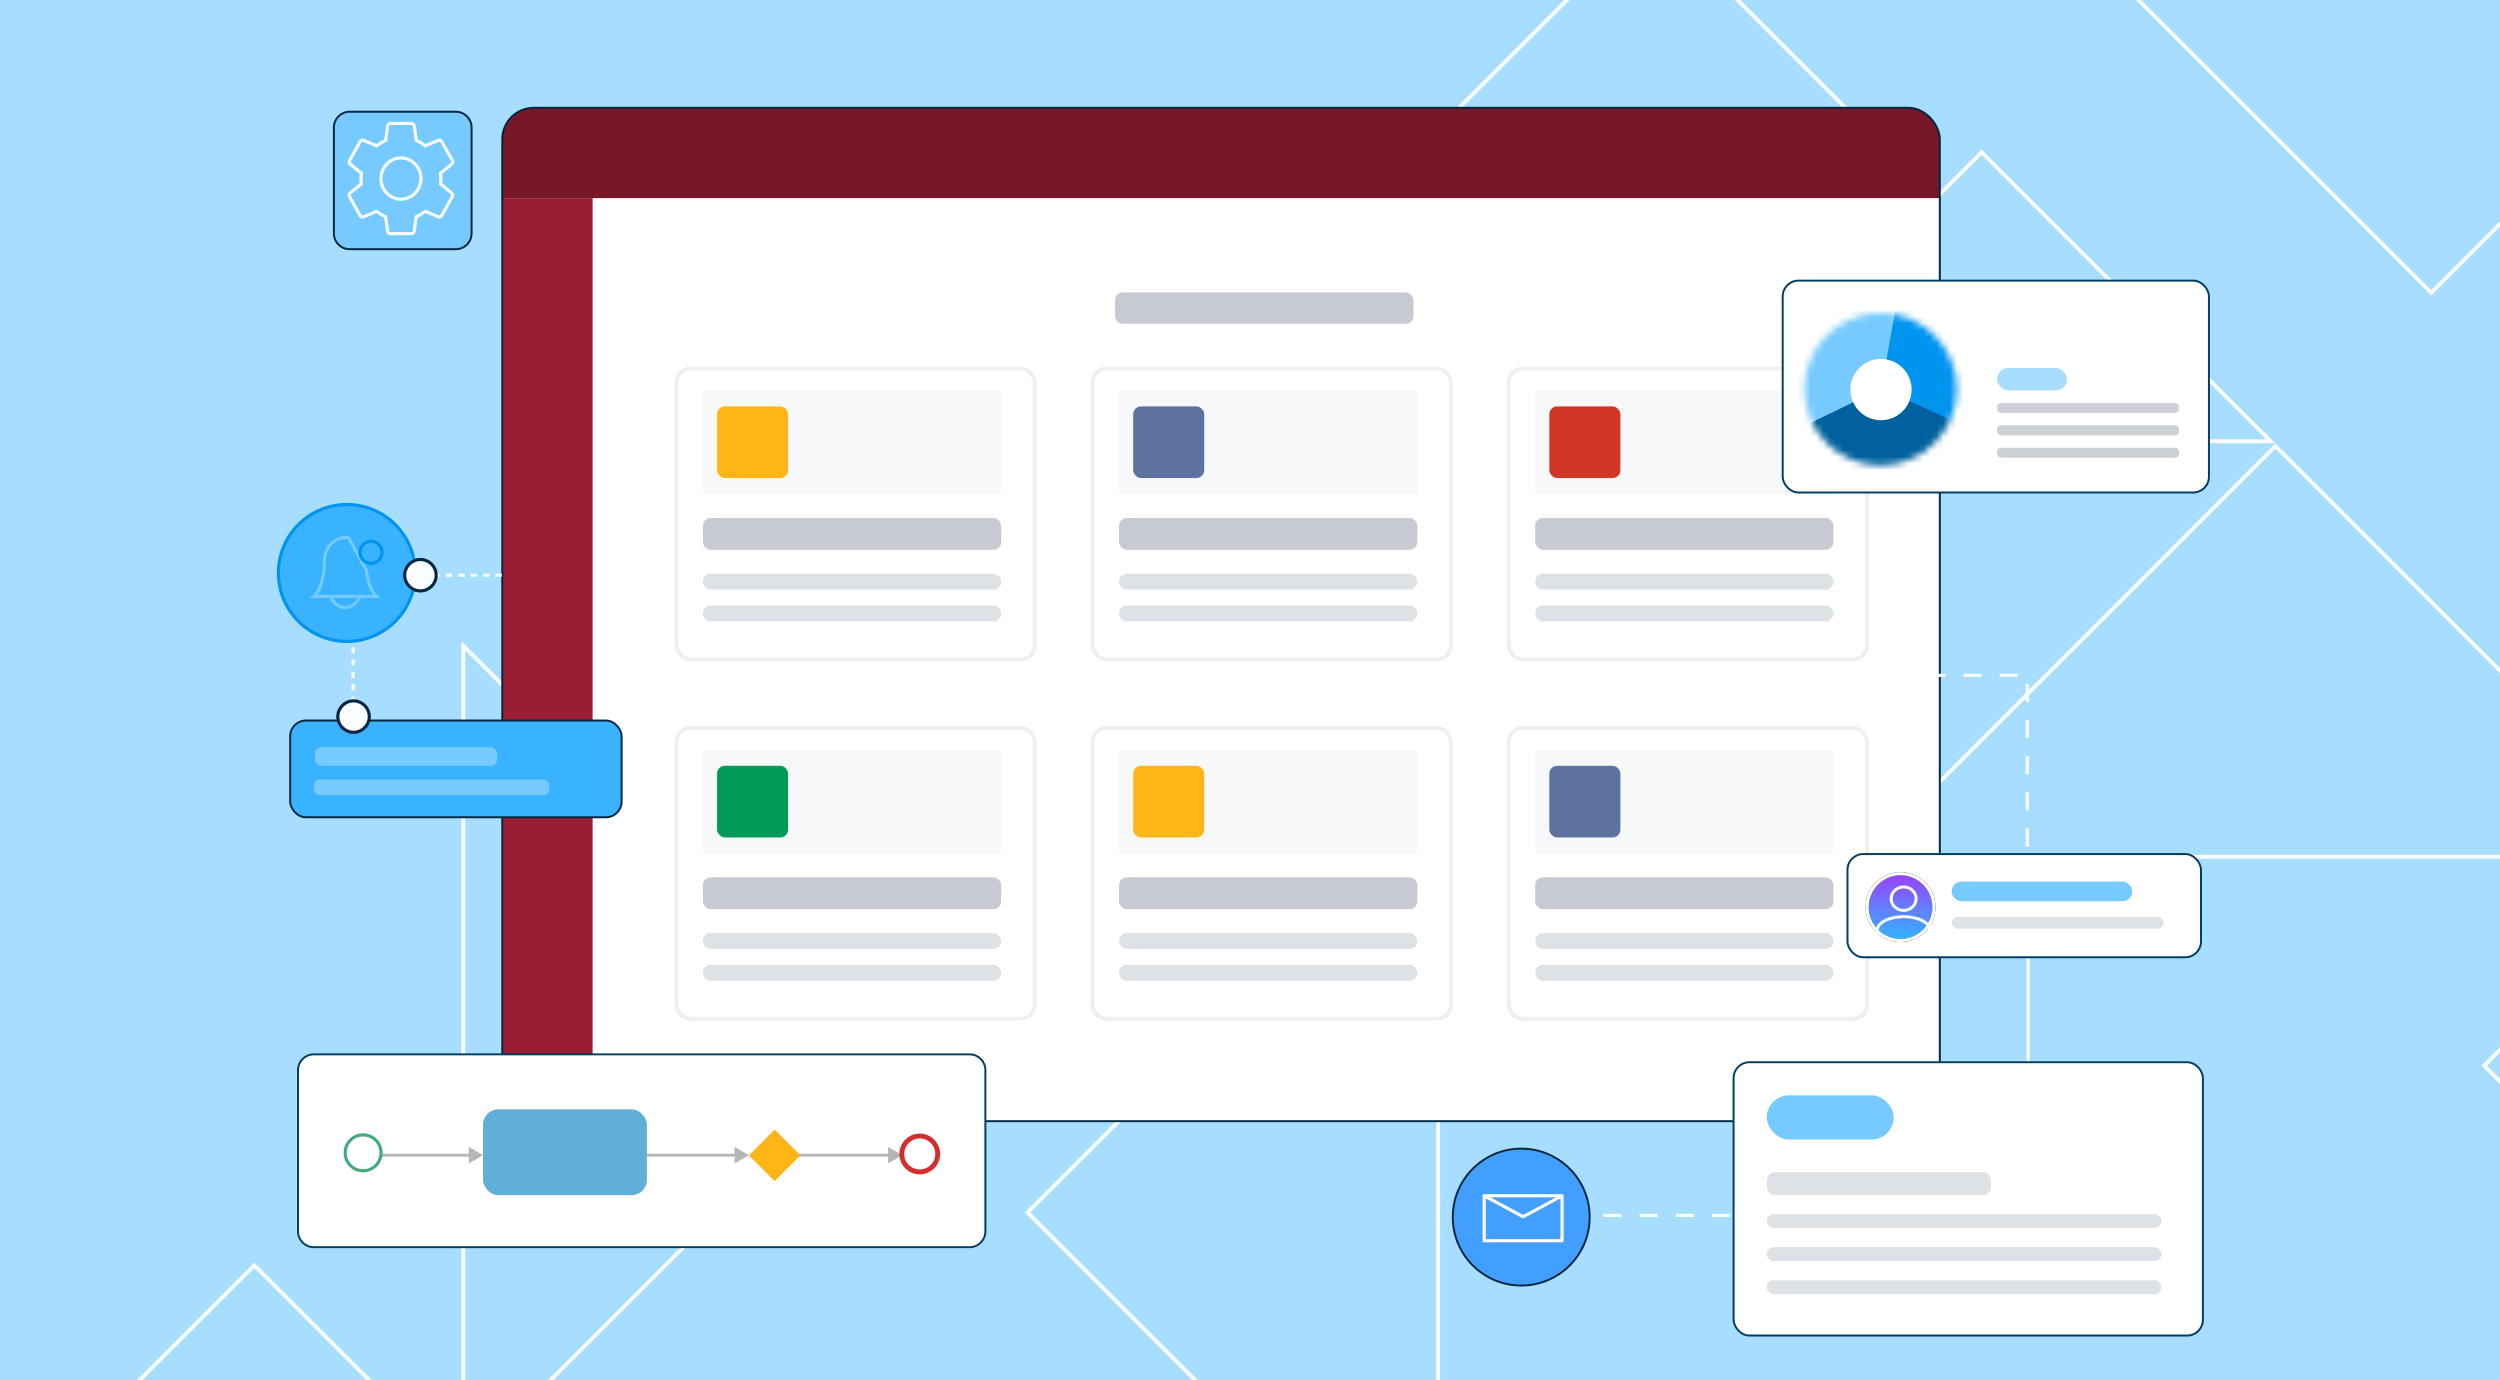 <svg xmlns="http://www.w3.org/2000/svg" width="375" height="207" viewBox="0 0 375 207" fill="none"><rect x="0" y="0" width="375" height="207" fill="#333333" stroke="none"/><g clip-path="url(#clip0_205_14511)"><rect width="375" height="207" fill="#A7DDFF"></rect><path d="M278.574 17.954L247.831 48.696L217.088 17.954L247.831 -12.788L278.574 17.954Z" stroke="#FAFDFF" stroke-width="0.589"></path><path d="M297.248 22.84L340.601 66.197L253.891 66.197L297.248 22.84Z" stroke="#FAFDFF" stroke-width="0.589"></path><path d="M341.314 66.908L402.918 128.515L279.703 128.515L341.314 66.908Z" stroke="#FAFDFF" stroke-width="0.589"></path><path d="M372.625 159.857L403.073 129.409L403.073 190.306L372.625 159.857Z" stroke="#FAFDFF" stroke-width="0.589"></path><path d="M303.074 -17.706L426.289 -17.706L364.681 43.901L303.074 -17.706Z" stroke="#FAFDFF" stroke-width="0.589"></path><path d="M180.063 95.746L149.321 65.004L180.063 34.261L210.806 65.004L180.063 95.746Z" stroke="#FAFDFF" stroke-width="0.589"></path><path d="M175.177 114.42L131.821 157.774L131.821 71.063L175.177 114.42Z" stroke="#FAFDFF" stroke-width="0.589"></path><path d="M131.108 158.487L69.502 220.091L69.502 96.876L131.108 158.487Z" stroke="#FAFDFF" stroke-width="0.589"></path><path d="M38.159 189.798L68.607 220.245L7.711 220.245L38.159 189.798Z" stroke="#FAFDFF" stroke-width="0.589"></path><path d="M215.722 120.246L215.722 243.461L154.116 181.853L215.722 120.246Z" stroke="#FAFDFF" stroke-width="0.589"></path><g clip-path="url(#clip1_205_14511)"><rect x="75.342" y="16.171" width="215.63" height="152.001" rx="4.713" fill="white"></rect><rect x="75.342" y="16.171" width="215.63" height="13.55" fill="#771828"></rect><rect x="88.893" y="29.721" width="138.451" height="13.55" transform="rotate(90 88.893 29.721)" fill="#991E33"></rect><rect x="101.463" y="55.28" width="53.746" height="43.62" rx="2.062" stroke="#EFEFEF" stroke-width="0.589"></rect><rect x="105.43" y="58.57" width="44.747" height="15.533" fill="#F6F8FA"></rect><rect x="107.561" y="60.955" width="10.654" height="10.754" rx="1.178" fill="#FFB516"></rect><rect x="105.43" y="77.688" width="44.747" height="4.779" rx="1.178" fill="#C7CBD1"></rect><rect x="105.43" y="86.052" width="44.747" height="2.39" rx="1.178" fill="#DCE2E6"></rect><rect x="105.43" y="90.828" width="44.747" height="2.39" rx="1.178" fill="#DCE2E6"></rect><rect x="163.884" y="55.28" width="53.746" height="43.62" rx="2.062" stroke="#EFEFEF" stroke-width="0.589"></rect><rect x="167.852" y="58.57" width="44.747" height="15.533" fill="#F6F8FA"></rect><rect x="169.982" y="60.955" width="10.654" height="10.754" rx="1.178" fill="#5D729E"></rect><rect x="167.852" y="77.688" width="44.747" height="4.779" rx="1.178" fill="#C7CBD1"></rect><rect x="167.852" y="86.052" width="44.747" height="2.39" rx="1.178" fill="#DCE2E6"></rect><rect x="167.852" y="90.828" width="44.747" height="2.39" rx="1.178" fill="#DCE2E6"></rect><rect x="226.306" y="55.28" width="53.746" height="43.62" rx="2.062" stroke="#EFEFEF" stroke-width="0.589"></rect><rect x="230.273" y="58.57" width="44.747" height="15.533" fill="#F6F8FA"></rect><rect x="232.404" y="60.955" width="10.654" height="10.754" rx="1.178" fill="#D03724"></rect><rect x="230.273" y="77.688" width="44.747" height="4.779" rx="1.178" fill="#C7CBD1"></rect><rect x="230.273" y="86.052" width="44.747" height="2.39" rx="1.178" fill="#DCE2E6"></rect><rect x="230.273" y="90.828" width="44.747" height="2.39" rx="1.178" fill="#DCE2E6"></rect><rect x="101.463" y="109.192" width="53.746" height="43.62" rx="2.062" stroke="#EFEFEF" stroke-width="0.589"></rect><rect x="105.43" y="112.481" width="44.747" height="15.533" fill="#F6F8FA"></rect><rect x="107.561" y="114.867" width="10.654" height="10.754" rx="1.178" fill="#009C55"></rect><rect x="105.43" y="131.6" width="44.747" height="4.779" rx="1.178" fill="#C7CBD1"></rect><rect x="105.43" y="139.964" width="44.747" height="2.39" rx="1.178" fill="#DCE2E6"></rect><rect x="105.43" y="144.74" width="44.747" height="2.39" rx="1.178" fill="#DCE2E6"></rect><rect x="163.884" y="109.192" width="53.746" height="43.62" rx="2.062" stroke="#EFEFEF" stroke-width="0.589"></rect><rect x="167.852" y="112.481" width="44.747" height="15.533" fill="#F6F8FA"></rect><rect x="169.982" y="114.867" width="10.654" height="10.754" rx="1.178" fill="#FFB516"></rect><rect x="167.852" y="131.6" width="44.747" height="4.779" rx="1.178" fill="#C7CBD1"></rect><rect x="167.852" y="139.964" width="44.747" height="2.39" rx="1.178" fill="#DCE2E6"></rect><rect x="167.852" y="144.74" width="44.747" height="2.39" rx="1.178" fill="#DCE2E6"></rect><rect x="226.306" y="109.192" width="53.746" height="43.62" rx="2.062" stroke="#EFEFEF" stroke-width="0.589"></rect><rect x="230.273" y="112.481" width="44.747" height="15.533" fill="#F6F8FA"></rect><rect x="232.402" y="114.867" width="10.654" height="10.754" rx="1.178" fill="#5D729E"></rect><rect x="230.273" y="131.6" width="44.747" height="4.779" rx="1.178" fill="#C7CBD1"></rect><rect x="230.273" y="139.964" width="44.747" height="2.39" rx="1.178" fill="#DCE2E6"></rect><rect x="230.273" y="144.74" width="44.747" height="2.39" rx="1.178" fill="#DCE2E6"></rect><rect x="167.25" y="43.861" width="44.776" height="4.713" rx="1.178" fill="#C7CBD1"></rect></g><rect x="75.342" y="16.171" width="215.63" height="152.001" rx="4.713" stroke="#00273F" stroke-width="0.295" stroke-miterlimit="10"></rect><rect x="331.338" y="73.873" width="63.933" height="31.779" rx="2.357" transform="rotate(-180 331.338 73.873)" fill="white" stroke="#003D63" stroke-width="0.295"></rect><mask id="mask0_205_14511" style="mask-type:alpha" maskUnits="userSpaceOnUse" x="270" y="46" width="24" height="24"><ellipse cx="282.093" cy="58.383" rx="11.431" ry="11.431" fill="#D9D9D9"></ellipse></mask><g mask="url(#mask0_205_14511)"><rect x="264.475" y="50.906" width="35.409" height="20.799" fill="#00619E"></rect><path d="M285.274 38.874H299.884V66.205L282.18 58.298L285.274 38.874Z" fill="#0094F1"></path><path d="M264.475 38.874H285.703L282.179 58.298L264.475 66.892L264.475 38.874Z" fill="#76CAFF"></path></g><ellipse cx="282.149" cy="58.438" rx="4.594" ry="4.594" fill="white"></ellipse><rect x="299.559" y="67.16" width="27.293" height="1.496" rx="0.589" fill="#CDD1D6"></rect><rect x="299.559" y="63.794" width="27.293" height="1.496" rx="0.589" fill="#CDD1D6"></rect><rect x="299.559" y="60.43" width="27.293" height="1.496" rx="0.589" fill="#CDD1D6"></rect><rect x="299.559" y="55.195" width="10.469" height="3.365" rx="1.682" fill="#A7DDFF"></rect><path d="M286.576 182.311L228.521 182.311" stroke="white" stroke-width="0.471" stroke-dasharray="2.71 2.71"></path><path d="M304.092 132.392V101.303H290.088" stroke="white" stroke-width="0.471" stroke-dasharray="2.71 2.71"></path><path d="M304.227 137.536L304.227 160.808" stroke="white" stroke-width="0.471"></path><circle cx="228.184" cy="182.564" r="10.268" fill="#439FFF" stroke="#00273F" stroke-width="0.295"></circle><path d="M222.629 179.366L228.47 179.366L234.311 179.366" stroke="white" stroke-width="0.471" stroke-linejoin="round"></path><path fill-rule="evenodd" clip-rule="evenodd" d="M234.311 186.105V179.366L228.47 182.511L222.629 179.366V186.105H234.311Z" fill="#439FFF" stroke="white" stroke-width="0.471" stroke-linejoin="round"></path><rect x="260.041" y="159.335" width="70.395" height="40.995" rx="2.357" fill="white" stroke="#003D63" stroke-width="0.295"></rect><rect x="265.049" y="175.831" width="33.589" height="3.427" rx="1.178" fill="#DCE2E6"></rect><rect x="265.012" y="164.303" width="19.048" height="6.625" rx="3.313" fill="#76CAFF"></rect><rect x="265.012" y="182.109" width="59.215" height="2.07" rx="1.035" fill="#DCE2E6"></rect><rect x="265.012" y="187.079" width="59.215" height="2.07" rx="1.035" fill="#DCE2E6"></rect><rect x="265.012" y="192.048" width="59.215" height="2.07" rx="1.035" fill="#DCE2E6"></rect><rect x="330.148" y="143.588" width="53.024" height="15.479" rx="2.357" transform="rotate(-180 330.148 143.588)" fill="white" stroke="#003D63" stroke-width="0.295"></rect><rect x="292.738" y="132.234" width="27.101" height="2.946" rx="1.473" fill="#76CAFF"></rect><circle cx="285.078" cy="136.063" r="5.008" fill="url(#paint0_linear_205_14511)"></circle><circle cx="285.078" cy="136.063" r="5.008" stroke="#001F33" stroke-width="0.471" stroke-miterlimit="10"></circle><circle cx="285.078" cy="136.063" r="5.008" stroke="white" stroke-width="0.471" stroke-miterlimit="10"></circle><path d="M287.421 134.804C287.421 135.764 286.594 136.564 285.547 136.564C284.501 136.564 283.674 135.764 283.674 134.804C283.674 133.844 284.501 133.044 285.547 133.044C286.594 133.044 287.421 133.844 287.421 134.804Z" stroke="white" stroke-width="0.442"></path><path d="M289.516 139.509C289.516 140.14 289.505 140.645 289.068 141.027C288.611 141.427 287.64 141.734 285.548 141.734C283.456 141.734 282.485 141.427 282.028 141.027C281.591 140.645 281.58 140.14 281.58 139.509C281.58 139.016 281.96 138.517 282.69 138.129C283.41 137.746 284.42 137.502 285.548 137.502C286.676 137.502 287.686 137.746 288.406 138.129C289.136 138.517 289.516 139.016 289.516 139.509Z" stroke="white" stroke-width="0.442"></path><rect x="292.738" y="137.536" width="31.814" height="1.767" rx="0.884" fill="#DCE2E6"></rect><path d="M147.807 184.718C147.807 186.02 146.752 187.075 145.45 187.075L47.062 187.075C45.76 187.075 44.705 186.02 44.705 184.718L44.705 160.513C44.705 159.211 45.76 158.156 47.062 158.156L145.45 158.156C146.752 158.156 147.807 159.211 147.807 160.513L147.807 184.718Z" fill="white" stroke="#003D63" stroke-width="0.295"></path><path d="M135.353 173.279L133.212 172.043L133.212 174.515L135.353 173.279ZM119.436 173.493L133.426 173.493L133.426 173.065L119.436 173.065L119.436 173.493Z" fill="#B6B6B6"></path><path d="M112.329 173.279L110.188 172.043L110.188 174.515L112.329 173.279ZM97.033 173.493L110.402 173.493L110.402 173.065L97.033 173.065L97.033 173.493Z" fill="#B6B6B6"></path><ellipse cx="137.962" cy="173.094" rx="2.692" ry="2.692" stroke="#D32F2F" stroke-width="0.736"></ellipse><path d="M72.452 173.279L70.311 172.043L70.311 174.515L72.452 173.279ZM57.156 173.493L70.525 173.493L70.525 173.065L57.156 173.065L57.156 173.493Z" fill="#B6B6B6"></path><ellipse cx="54.468" cy="172.924" rx="2.692" ry="2.692" stroke="#43AB7B" stroke-width="0.471"></ellipse><rect x="112.332" y="173.304" width="5.463" height="5.463" transform="rotate(-45 112.332 173.304)" fill="#FFB516"></rect><rect x="72.451" y="166.404" width="24.583" height="12.877" rx="2.284" fill="#61AED9"></rect><rect x="93.242" y="122.592" width="49.715" height="14.513" rx="2.357" transform="rotate(-180 93.242 122.592)" fill="#39B3FF" stroke="#00273F" stroke-width="0.295"></rect><rect x="47.234" y="112.092" width="27.349" height="2.791" rx="0.943" fill="#76CAFF"></rect><rect x="47.062" y="116.916" width="35.349" height="2.357" rx="0.943" fill="#76CAFF"></rect><path d="M52.955 105.427L52.955 90.404" stroke="white" stroke-width="0.471" stroke-dasharray="0.93 0.93"></path><path d="M55.393 107.49C55.393 106.188 54.336 105.133 53.032 105.133C51.729 105.133 50.672 106.188 50.672 107.49C50.672 108.791 51.729 109.846 53.032 109.846C54.336 109.846 55.393 108.791 55.393 107.49Z" fill="#FAFDFF" stroke="#00273F" stroke-width="0.471" stroke-miterlimit="10"></path><circle cx="52.028" cy="85.943" r="10.268" fill="#39B3FF" stroke="#0094F1" stroke-width="0.471" stroke-miterlimit="10"></circle><path d="M53.991 89.483C53.766 89.987 53.443 90.406 53.055 90.697C52.666 90.987 52.226 91.141 51.778 91.141C51.33 91.141 50.889 90.987 50.501 90.697C50.112 90.406 49.789 89.987 49.565 89.483" stroke="#76CAFF" stroke-width="0.471" stroke-miterlimit="10"></path><path fill-rule="evenodd" clip-rule="evenodd" d="M56.467 89.455C56.467 89.455 55.276 88.56 54.974 85.6L52.3 80.694C52.129 80.661 51.955 80.644 51.779 80.644C50.951 80.644 50.155 81.016 49.569 81.677C48.983 82.337 48.654 83.234 48.654 84.168C48.654 88.28 47.092 89.455 47.092 89.455H47.094H56.467Z" fill="#39B3FF"></path><path d="M54.974 85.6L55.208 85.576L55.203 85.529L55.181 85.487L54.974 85.6ZM56.467 89.455V89.691H57.172L56.608 89.267L56.467 89.455ZM52.3 80.694L52.507 80.581L52.454 80.483L52.345 80.462L52.3 80.694ZM49.569 81.677L49.746 81.833V81.833L49.569 81.677ZM47.092 89.455L46.95 89.267L46.386 89.691H47.092V89.455ZM54.739 85.624C54.894 87.133 55.276 88.129 55.629 88.754C55.805 89.065 55.973 89.284 56.1 89.426C56.164 89.497 56.217 89.549 56.256 89.585C56.275 89.603 56.291 89.616 56.303 89.626C56.309 89.631 56.313 89.635 56.317 89.637C56.319 89.639 56.321 89.64 56.322 89.641C56.323 89.642 56.323 89.642 56.324 89.642C56.324 89.643 56.324 89.643 56.324 89.643C56.325 89.643 56.325 89.643 56.325 89.643C56.325 89.643 56.325 89.643 56.467 89.455C56.608 89.267 56.608 89.267 56.608 89.267C56.608 89.267 56.609 89.267 56.609 89.267C56.609 89.267 56.609 89.267 56.609 89.267C56.609 89.267 56.609 89.268 56.609 89.268C56.61 89.268 56.609 89.268 56.609 89.267C56.608 89.267 56.606 89.265 56.603 89.263C56.597 89.258 56.587 89.249 56.574 89.237C56.546 89.212 56.504 89.171 56.452 89.112C56.346 88.994 56.198 88.803 56.039 88.522C55.721 87.959 55.357 87.027 55.208 85.576L54.739 85.624ZM52.093 80.806L54.767 85.713L55.181 85.487L52.507 80.581L52.093 80.806ZM51.779 80.88C51.94 80.88 52.099 80.895 52.255 80.925L52.345 80.462C52.159 80.426 51.97 80.408 51.779 80.408V80.88ZM49.746 81.833C50.29 81.219 51.023 80.88 51.779 80.88V80.408C50.879 80.408 50.02 80.813 49.393 81.52L49.746 81.833ZM48.89 84.168C48.89 83.288 49.2 82.448 49.746 81.833L49.393 81.52C48.767 82.227 48.419 83.18 48.419 84.168H48.89ZM47.092 89.455C47.233 89.643 47.234 89.643 47.234 89.643C47.234 89.643 47.234 89.643 47.234 89.643C47.234 89.643 47.235 89.642 47.235 89.642C47.236 89.642 47.236 89.641 47.237 89.641C47.239 89.639 47.24 89.638 47.243 89.636C47.248 89.632 47.254 89.627 47.261 89.621C47.276 89.609 47.296 89.591 47.32 89.568C47.37 89.522 47.437 89.453 47.516 89.359C47.675 89.17 47.881 88.878 48.085 88.456C48.493 87.612 48.89 86.255 48.89 84.168H48.419C48.419 86.194 48.034 87.48 47.661 88.251C47.474 88.637 47.29 88.896 47.156 89.056C47.088 89.135 47.034 89.191 46.998 89.225C46.98 89.242 46.966 89.254 46.958 89.26C46.954 89.264 46.951 89.266 46.95 89.267C46.949 89.267 46.949 89.268 46.949 89.268C46.949 89.268 46.949 89.267 46.949 89.267C46.949 89.267 46.95 89.267 46.95 89.267C46.95 89.267 46.95 89.267 46.95 89.267C46.95 89.267 46.95 89.267 47.092 89.455ZM47.094 89.219H47.092V89.691H47.094V89.219ZM47.094 89.691H56.467V89.219H47.094V89.691Z" fill="#76CAFF"></path><path d="M56.826 84.026C56.515 84.337 56.092 84.512 55.652 84.512C55.212 84.512 54.79 84.337 54.478 84.026C54.167 83.716 53.992 83.294 53.992 82.854C53.992 82.415 54.167 81.993 54.478 81.683C54.79 81.372 55.212 81.197 55.652 81.197C56.092 81.197 56.515 81.372 56.826 81.683C57.137 81.993 57.312 82.415 57.312 82.854C57.312 83.294 57.137 83.716 56.826 84.026Z" fill="#39B3FF" stroke="#0094F1" stroke-width="0.471" stroke-miterlimit="10"></path><path d="M65.031 86.28L75.341 86.28" stroke="white" stroke-width="0.471" stroke-dasharray="0.93 0.93"></path><path d="M63.064 88.637C64.367 88.637 65.424 87.582 65.424 86.28C65.424 84.979 64.367 83.924 63.064 83.924C61.76 83.924 60.703 84.979 60.703 86.28C60.703 87.582 61.76 88.637 63.064 88.637Z" fill="#FAFDFF" stroke="#00273F" stroke-width="0.471" stroke-miterlimit="10"></path><path d="M68.38 16.76L52.439 16.76C51.137 16.76 50.082 17.815 50.082 19.117L50.082 35.024C50.082 36.326 51.137 37.381 52.439 37.381L68.38 37.381C69.682 37.381 70.737 36.326 70.737 35.024L70.737 19.117C70.737 17.815 69.682 16.76 68.38 16.76Z" fill="#76CAFF" stroke="#00273F" stroke-width="0.295"></path><path d="M66.083 27.596C66.117 27.338 66.133 27.071 66.133 26.788C66.133 26.512 66.117 26.237 66.075 25.979L67.765 24.619C67.838 24.557 67.888 24.471 67.906 24.375C67.924 24.28 67.91 24.18 67.865 24.094L66.266 21.238C66.219 21.151 66.144 21.085 66.054 21.05C65.965 21.016 65.866 21.015 65.775 21.049L63.786 21.875C63.369 21.547 62.928 21.272 62.437 21.066L62.137 18.88C62.123 18.782 62.074 18.692 62.001 18.627C61.928 18.562 61.834 18.527 61.738 18.527H58.541C58.341 18.527 58.183 18.674 58.15 18.88L57.85 21.066C57.359 21.272 56.909 21.556 56.501 21.875L54.512 21.049C54.328 20.98 54.12 21.049 54.02 21.238L52.431 24.094C52.331 24.275 52.364 24.499 52.53 24.619L54.22 25.979C54.179 26.237 54.145 26.521 54.145 26.788C54.145 27.054 54.162 27.338 54.204 27.596L52.514 28.956C52.441 29.018 52.391 29.104 52.373 29.2C52.355 29.295 52.369 29.395 52.414 29.481L54.012 32.337C54.112 32.526 54.32 32.587 54.503 32.526L56.493 31.701C56.909 32.027 57.35 32.303 57.842 32.509L58.141 34.695C58.183 34.901 58.341 35.047 58.541 35.047H61.738C61.938 35.047 62.104 34.901 62.129 34.695L62.429 32.509C62.92 32.303 63.369 32.027 63.777 31.701L65.767 32.526C65.95 32.595 66.158 32.526 66.258 32.337L67.857 29.481C67.957 29.291 67.915 29.076 67.757 28.956L66.083 27.596ZM60.139 29.885C58.491 29.885 57.142 28.491 57.142 26.788C57.142 25.084 58.491 23.69 60.139 23.69C61.788 23.69 63.136 25.084 63.136 26.788C63.136 28.491 61.788 29.885 60.139 29.885Z" stroke="#FAFDFF" stroke-width="0.471" stroke-miterlimit="10"></path></g><defs><linearGradient id="paint0_linear_205_14511" x1="285.078" y1="131.055" x2="285.078" y2="141.071" gradientUnits="userSpaceOnUse"><stop stop-color="#9C40FF"></stop><stop offset="1" stop-color="#2FB6FF"></stop></linearGradient><clipPath id="clip0_205_14511"><rect width="375" height="207" fill="white"></rect></clipPath><clipPath id="clip1_205_14511"><rect x="75.342" y="16.171" width="215.63" height="152.001" rx="4.713" fill="white"></rect></clipPath></defs></svg>